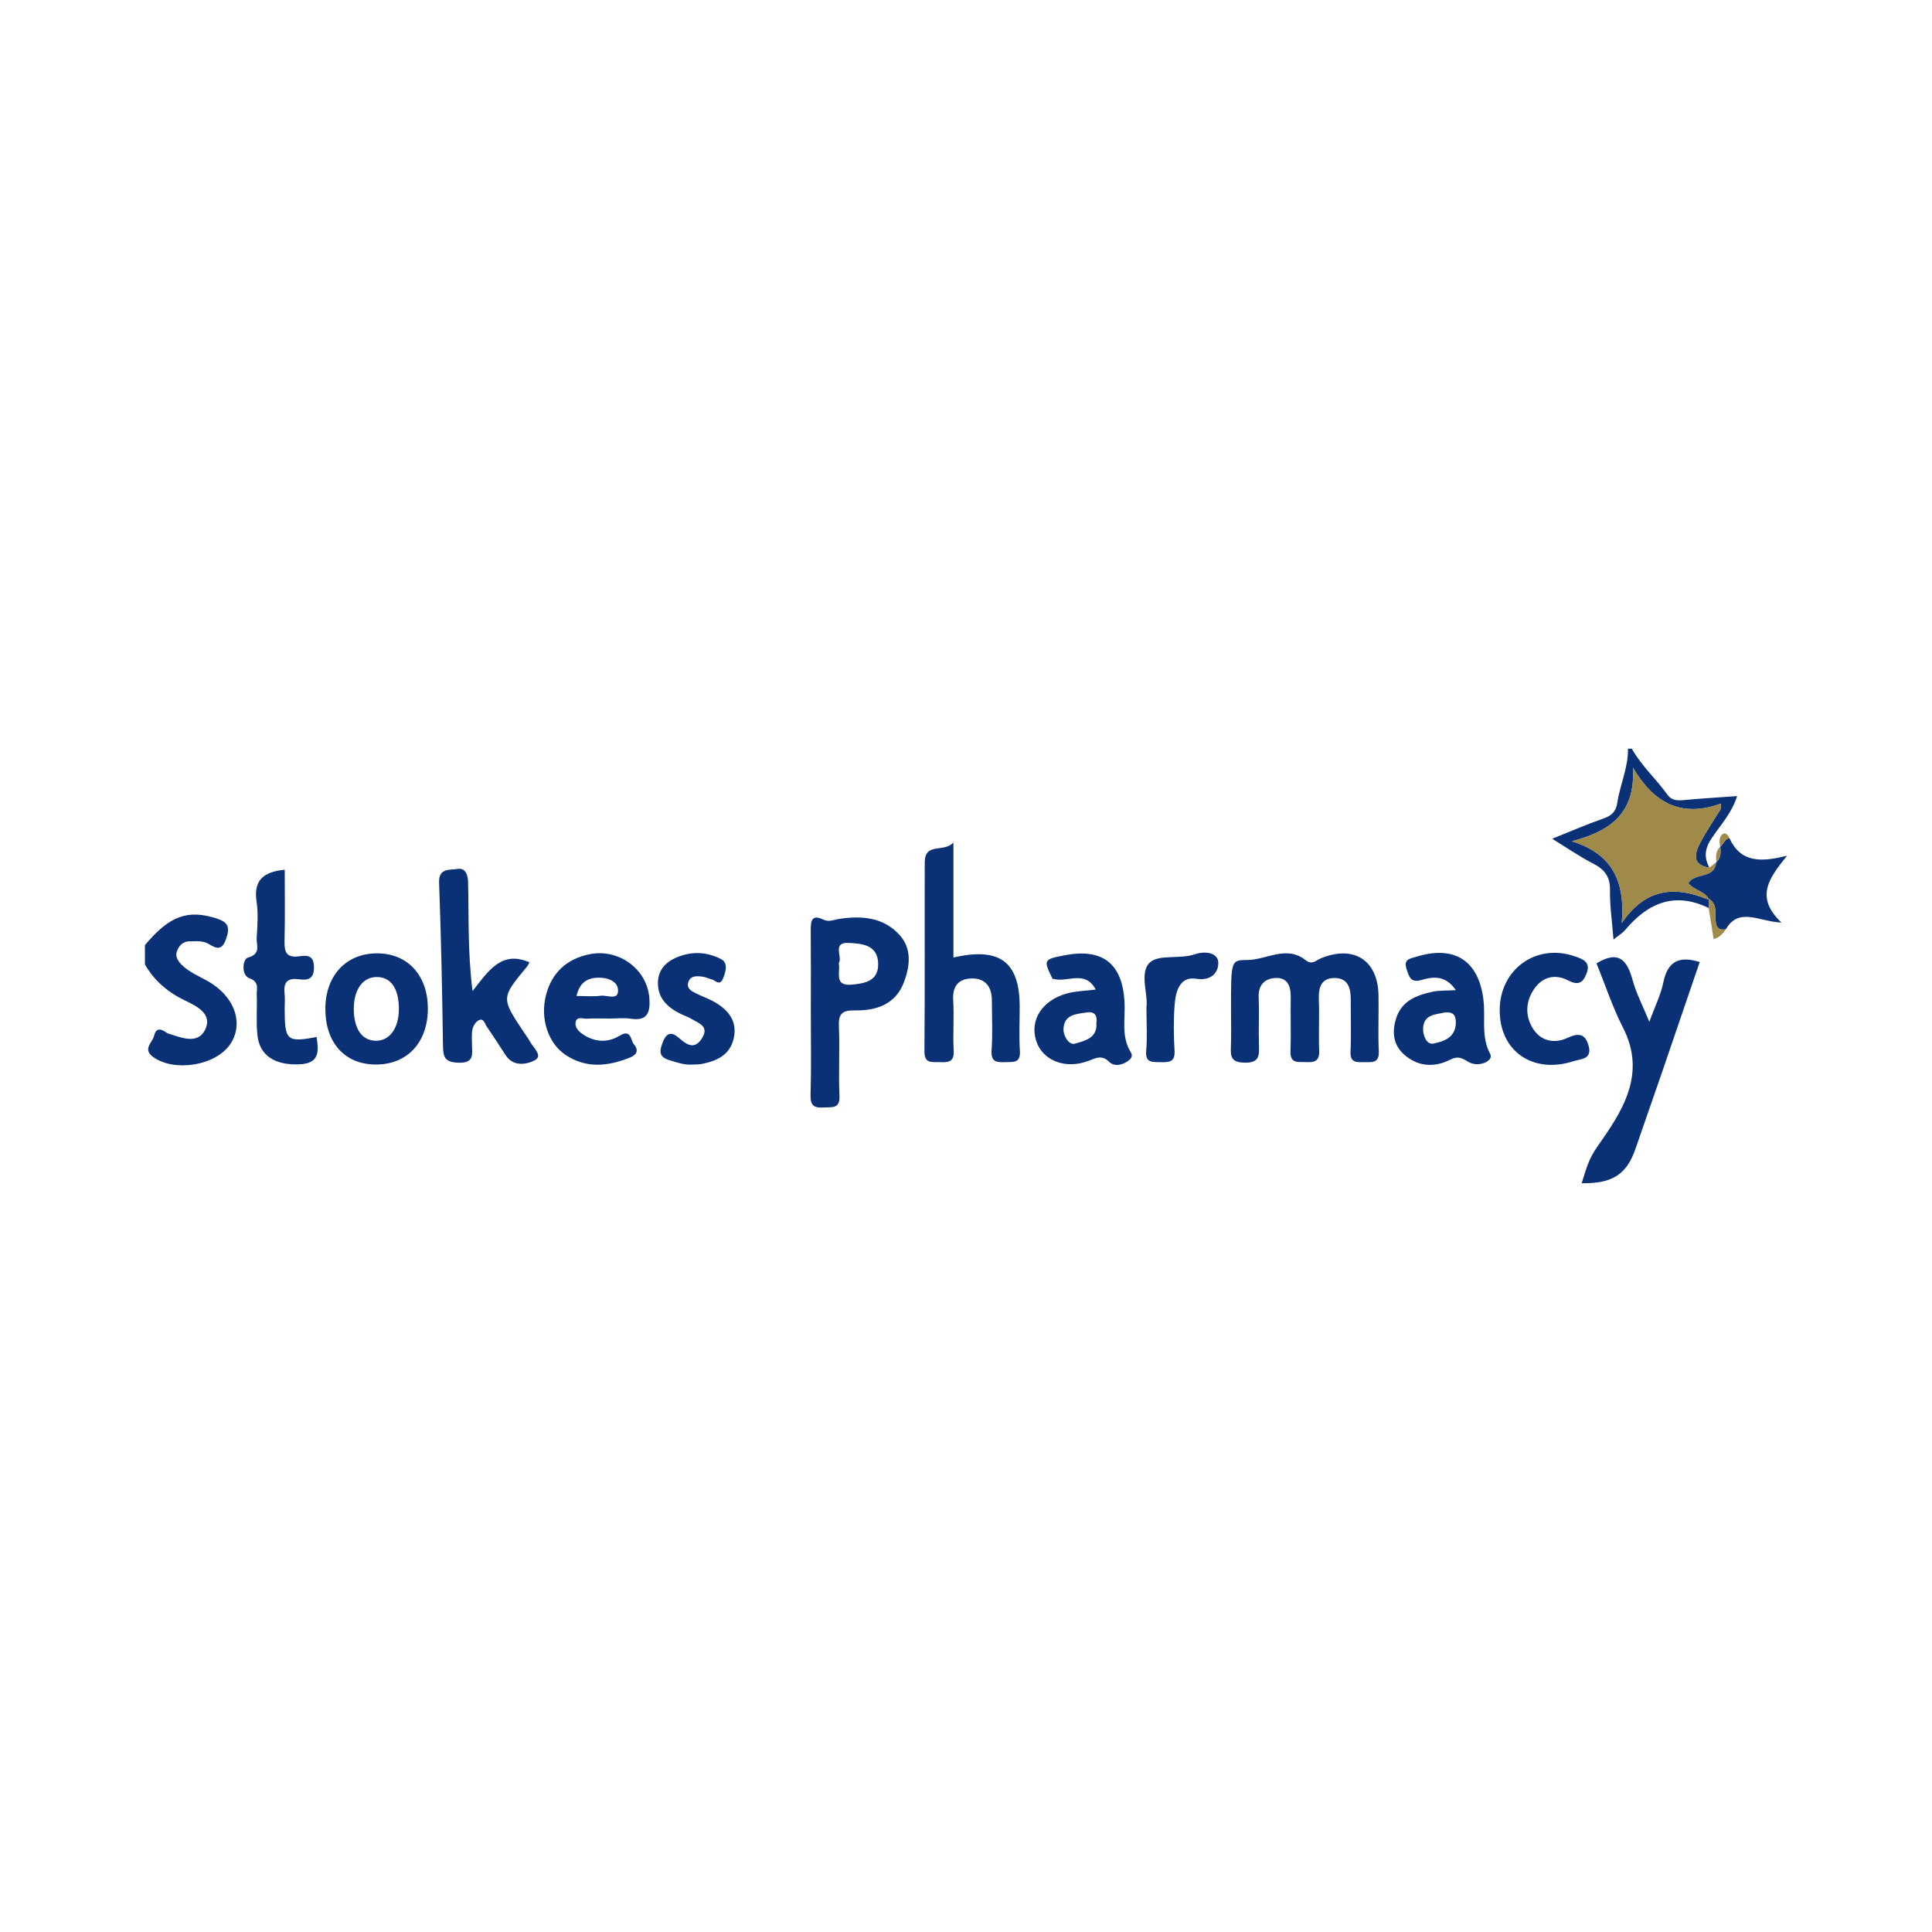 <?xml version="1.0" encoding="utf-8"?>
<!-- Generator: Adobe Illustrator 17.0.0, SVG Export Plug-In . SVG Version: 6.00 Build 0)  -->
<!DOCTYPE svg PUBLIC "-//W3C//DTD SVG 1.1//EN" "http://www.w3.org/Graphics/SVG/1.1/DTD/svg11.dtd">
<svg version="1.1" id="Layer_1" xmlns="http://www.w3.org/2000/svg" xmlns:xlink="http://www.w3.org/1999/xlink" x="0px" y="0px"
	 width="200px" height="200px" viewBox="0 0 200 200" enable-background="new 0 0 200 200" xml:space="preserve">

<g>
	<path fill="#0A3176" d="M15,97.843c2.546-3.053,4.46-3.735,7.475-2.745c1.107,0.363,1.35,0.86,0.953,2.033
		c-0.422,1.246-0.944,1.133-1.804,0.597c-0.595-0.371-1.279-0.281-1.94-0.287c-0.694-0.006-1.112,0.382-1.351,0.981
		c-0.233,0.583,0.08,1.05,0.455,1.429c0.757,0.765,1.748,1.177,2.675,1.691c2.831,1.569,3.834,4.423,2.352,6.576
		c-1.519,2.206-5.759,2.879-7.948,1.311c-1.167-0.836-0.062-1.519,0.098-2.235c0.201-0.897,0.784-0.652,1.326-0.261
		c0.052,0.038,0.121,0.055,0.184,0.075c1.326,0.426,2.983,1.118,3.746-0.386c0.837-1.652-0.846-2.459-2.069-3.049
		c-1.772-0.855-3.174-2.035-4.149-3.734C15,99.173,15,98.508,15,97.843z"/>
	<path fill="#0A3176" d="M176.881,93.997c-3.527-1.716-6.283-0.527-8.635,2.264c-0.278,0.329-0.673,0.559-1.218,1
		c-0.147-1.892-0.388-3.512-0.363-5.128c0.022-1.397-0.573-2.137-1.752-2.742c-1.403-0.72-2.71-1.629-4.235-2.564
		c1.885-0.753,3.575-1.492,5.311-2.095c0.857-0.298,1.294-0.72,1.434-1.639c0.286-1.876,1.14-3.643,1.103-5.587
		c0.133,0,0.266,0,0.399,0c0.988,1.768,2.513,3.119,3.678,4.748c0.462,0.647,1.058,0.631,1.749,0.567
		c1.771-0.165,3.547-0.271,5.472-0.411c-0.522,1.719-1.698,2.977-2.619,4.339c-0.732,1.083-0.828,1.997-0.248,3.077
		c-1.814-0.296-1.55-1.439-0.957-2.57c0.632-1.204,1.407-2.333,2.119-3.495c0.004-0.188,0.009-0.377,0.013-0.565
		c-4.14,1.487-6.955-0.101-9.099-3.737c0.312,4.677-2.306,6.593-6.321,7.626c4.287,1.326,5.534,4.265,5.174,8.458
		c2.442-3.58,5.438-3.848,8.837-2.47c0.056,0.023,0.131-0.003,0.198-0.006l-0.029-0.025
		C176.889,93.36,176.885,93.679,176.881,93.997z"/>
	<path fill="#0A3176" d="M98.698,99.123c4.83-1.116,6.859,0.481,6.86,5.091c0,1.528-0.075,3.061,0.022,4.582
		c0.083,1.291-0.706,1.131-1.515,1.156c-0.887,0.028-1.504-0.003-1.417-1.228c0.122-1.719,0.031-3.452,0.029-5.179
		c-0.002-1.449-0.723-2.317-2.174-2.252c-1.343,0.06-1.919,0.865-1.828,2.281c0.11,1.72-0.05,3.457,0.052,5.178
		c0.074,1.249-0.628,1.229-1.482,1.2c-0.782-0.027-1.561,0.187-1.549-1.132c0.057-6.51,0.015-13.02,0.033-19.531
		c0.006-2.138,1.942-0.977,2.969-2.071C98.698,91.459,98.698,95.231,98.698,99.123z"/>
	<path fill="#0A3176" d="M127.434,104.517c0-0.066,0-0.133,0-0.199c0-4.912,0-4.927,1.672-4.938
		c2.024-0.013,4.068-1.566,6.065,0.023c0.664,0.528,1.074,0.002,1.59-0.208c3.403-1.385,5.881,0.211,5.943,3.846
		c0.033,1.926-0.06,3.857,0.029,5.78c0.061,1.314-0.759,1.116-1.547,1.131c-0.768,0.015-1.434,0.068-1.38-1.086
		c0.085-1.79,0.012-3.587,0.024-5.381c0.008-1.177-0.27-2.23-1.657-2.242c-1.371-0.012-1.693,0.943-1.647,2.185
		c0.067,1.792-0.032,3.589,0.034,5.381c0.04,1.083-0.543,1.182-1.369,1.139c-0.775-0.039-1.644,0.202-1.6-1.11
		c0.063-1.858-0.012-3.721,0.023-5.581c0.021-1.15-0.309-2.083-1.593-2.014c-1.094,0.059-1.777,0.719-1.725,1.992
		c0.068,1.658-0.021,3.323,0.029,4.982c0.033,1.092,0.036,1.822-1.5,1.79c-1.419-0.03-1.443-0.674-1.402-1.701
		C127.472,107.044,127.434,105.78,127.434,104.517z"/>
	<path fill="#9F8A4A" d="M176.921,93.067c-0.066,0.003-0.142,0.029-0.198,0.006c-3.398-1.378-6.395-1.11-8.837,2.47
		c0.361-4.193-0.887-7.133-5.174-8.458c4.015-1.033,6.633-2.949,6.321-7.626c2.145,3.636,4.959,5.224,9.099,3.737
		c-0.004,0.188-0.009,0.377-0.013,0.565c-0.712,1.162-1.487,2.291-2.119,3.495c-0.593,1.13-0.857,2.273,0.957,2.57
		c0.235-0.191,0.47-0.381,0.704-0.571c-0.147,1.781-2.171,1.032-2.876,2.166C175.352,92.142,176.443,92.227,176.921,93.067z"/>
	<path fill="#0A3176" d="M165.27,99.724c2.373-1.439,3.199-0.237,3.753,1.786c0.363,1.324,1.019,2.568,1.715,4.266
		c0.581-1.59,1.189-2.795,1.449-4.072c0.436-2.141,1.582-2.802,3.766-2.113c-1.3,3.804-2.596,7.614-3.904,11.42
		c-0.902,2.625-1.829,5.242-2.728,7.868c-0.914,2.672-2.355,3.651-5.587,3.613c0.419-1.335,0.689-2.461,1.587-3.739
		c2.552-3.632,5.194-7.484,2.684-12.387C166.927,104.259,166.185,101.977,165.27,99.724z"/>
	<path fill="#0A3176" d="M48.919,102.593c1.704-2.18,3.025-4.207,5.893-2.974c-0.094,0.162-0.163,0.334-0.276,0.469
		c-2.668,3.215-2.668,3.214-0.324,6.742c0.22,0.331,0.467,0.648,0.653,0.997c0.338,0.632,1.38,1.469,0.489,1.936
		c-0.811,0.425-2.201,0.71-3.011-0.529c-0.653-0.997-1.291-2.005-1.971-2.983c-0.198-0.284-0.301-0.887-0.811-0.637
		c-0.301,0.148-0.569,0.569-0.647,0.914c-0.115,0.506-0.053,1.054-0.054,1.584c-0.002,0.964,0.306,1.949-1.393,1.899
		c-1.392-0.041-1.593-0.54-1.61-1.734c-0.08-5.633-0.193-11.266-0.403-16.895c-0.059-1.564,1.12-1.292,1.855-1.425
		c0.76-0.137,1.12,0.412,1.144,1.332C48.549,94.901,48.401,98.527,48.919,102.593z"/>
	<path fill="#0A3176" d="M83.937,104.831c0-2.848,0.015-5.695-0.009-8.543c-0.008-0.941,0.09-1.673,1.291-1.094
		c0.595,0.287,1.082,0.019,1.653-0.068c2.28-0.344,4.551-0.202,6.232,1.642c1.309,1.436,1.103,3.206,0.489,4.868
		c-0.864,2.34-2.869,2.997-5.104,2.96c-1.295-0.021-1.706,0.344-1.647,1.656c0.107,2.379-0.053,4.771,0.061,7.149
		c0.068,1.41-0.751,1.19-1.615,1.246c-0.978,0.063-1.41-0.159-1.379-1.275C83.99,110.528,83.937,107.679,83.937,104.831z
		 M86.832,99.693c0.189,0.991-0.543,2.415,1.372,2.234c1.41-0.133,2.746-0.404,2.704-2.182c-0.045-1.929-1.652-2.058-3.009-2.135
		C86.056,97.507,87.266,99.079,86.832,99.693z"/>
	<path fill="#0A3176" d="M63.11,105.44c-0.795,0-1.591-0.032-2.383,0.013c-0.406,0.023-1.036-0.285-1.143,0.39
		c-0.074,0.463,0.27,0.887,0.658,1.161c1.256,0.886,2.613,0.989,3.919,0.205c1.2-0.72,1.092,0.469,1.468,0.907
		c0.521,0.608,0.281,1.081-0.405,1.357c-2.248,0.906-4.496,1.165-6.64-0.241c-1.82-1.194-2.696-3.746-2.064-6.215
		c0.592-2.317,2.143-3.754,4.505-4.234c3.065-0.623,6.002,1.585,6.201,4.593c0.094,1.418-0.197,2.35-1.933,2.08
		C64.581,105.348,63.839,105.44,63.11,105.44z M59.686,103.103c0.937,0,1.734,0.082,2.505-0.026c0.626-0.088,1.751,0.494,1.789-0.47
		c0.042-1.07-1.122-1.414-2.055-1.398C60.919,101.227,60,101.623,59.686,103.103z"/>
	<path fill="#0A3176" d="M150.712,102.501c-1.057-1.543-2.317-1.418-3.521-1.065c-1.119,0.329-1.286-0.221-1.578-1.091
		c-0.357-1.065,0.362-1.103,0.957-1.289c4.043-1.267,6.574,0.427,7.013,4.602c0.19,1.813-0.269,3.675,0.683,5.452
		c0.39,0.727-1.211,1.442-2.261,0.815c-0.662-0.395-1.067-0.641-1.89-0.223c-1.657,0.842-3.384,0.722-4.809-0.579
		c-1.081-0.987-1.215-2.289-0.791-3.665c0.573-1.86,2.119-2.429,3.773-2.793C148.987,102.512,149.731,102.56,150.712,102.501z
		 M149.598,104.804c-0.968,0.228-2.212,0.177-2.278,1.652c-0.033,0.739,0.376,1.707,1.045,1.576
		c1.081-0.213,2.344-0.609,2.343-2.208C150.708,105.019,150.367,104.75,149.598,104.804z"/>
	<path fill="#0A3176" d="M108.982,101.369c-0.991-2.004-0.966-2.056,1.208-2.477c3.941-0.763,5.986,0.844,6.218,4.783
		c0.104,1.76-0.376,3.601,0.653,5.258c0.271,0.436-0.038,0.742-0.391,0.969c-0.615,0.396-1.355,0.503-1.856,0.014
		c-0.745-0.727-1.329-0.41-2.103-0.109c-2.41,0.937-4.8-0.017-5.451-2.076c-0.674-2.133,0.612-4.176,3.185-4.888
		c0.929-0.257,1.926-0.27,2.98-0.406c-1.094-2.1-2.996-0.659-4.414-1.118L108.982,101.369z M113.498,105.906
		c0.123-0.833-0.229-1.213-0.979-1.099c-1.084,0.165-2.368,0.187-2.427,1.718c-0.029,0.736,0.588,1.676,1.15,1.522
		C112.261,107.767,113.632,107.457,113.498,105.906z"/>
	<path fill="#0A3176" d="M33.681,104.446c-0.001-3.476,2.175-5.787,5.418-5.756c3.146,0.03,5.215,2.329,5.192,5.767
		c-0.023,3.507-2.175,5.776-5.443,5.742C35.681,110.166,33.682,107.941,33.681,104.446z M41.293,104.418
		c-0.008-2.115-0.843-3.291-2.325-3.276c-1.426,0.015-2.349,1.318-2.343,3.309c0.006,2.084,0.866,3.297,2.33,3.288
		C40.362,107.731,41.301,106.397,41.293,104.418z"/>
	<path fill="#0A3176" d="M32.775,107.35c0.212,1.454,0.35,2.741-1.797,2.828c-2.478,0.101-4.107-0.865-4.334-3.04
		c-0.144-1.378-0.009-2.783-0.067-4.174c-0.026-0.627,0.315-1.306-0.783-1.711c-0.834-0.308-0.688-1.973-0.128-2.125
		c1.399-0.381,0.857-1.307,0.903-2.028c0.081-1.255,0.174-2.541-0.01-3.774c-0.333-2.226,0.741-3.091,2.917-3.288
		c0,2.448,0.041,4.889-0.019,7.327c-0.027,1.101,0.117,1.812,1.477,1.636c0.768-0.099,1.55-0.207,1.569,1.102
		c0.019,1.352-0.718,1.378-1.632,1.266c-1.183-0.146-1.531,0.396-1.411,1.48c0.058,0.524,0.009,1.06,0.01,1.59
		C29.476,107.732,29.7,107.93,32.775,107.35z"/>
	<path fill="#0A3176" d="M155.248,104.569c0.012-4.251,3.809-6.965,7.796-5.562c0.829,0.292,1.672,0.579,1.185,1.797
		c-0.406,1.017-0.893,1.207-1.931,0.675c-1.326-0.68-2.626-0.363-3.496,0.915c-0.905,1.33-0.927,2.829-0.078,4.137
		c0.817,1.259,2.194,1.531,3.531,0.914c1.153-0.532,1.859-0.468,2.206,0.848c0.363,1.376-0.834,1.323-1.532,1.55
		C158.692,111.225,155.236,108.827,155.248,104.569z"/>
	<path fill="#0A3176" d="M71.644,110.205c-0.815,0.05-1.564-0.22-2.326-0.449c-1.139-0.343-1.079-0.93-0.68-1.929
		c0.532-1.334,1.277-0.709,1.781-0.265c0.852,0.749,1.564,0.985,2.24-0.066c0.808-1.256-0.336-1.569-1.088-2.025
		c-0.336-0.204-0.724-0.321-1.079-0.496c-1.388-0.682-2.438-1.646-2.381-3.326c0.042-1.257,0.823-2.067,1.931-2.538
		c1.551-0.66,3.147-0.584,4.602,0.176c0.703,0.368,0.531,1.158,0.242,1.916c-0.368,0.964-0.799,0.278-1.213,0.181
		c-0.318-0.075-0.621-0.237-0.941-0.278c-0.597-0.077-1.273-0.135-1.488,0.603c-0.192,0.66,0.396,0.913,0.862,1.15
		c0.588,0.299,1.223,0.509,1.796,0.832c1.461,0.824,2.448,1.971,2.058,3.776c-0.377,1.746-1.752,2.368-3.327,2.674
		C72.311,110.202,71.974,110.185,71.644,110.205z"/>
	<path fill="#0A3176" d="M176.921,93.067c-0.478-0.84-1.57-0.925-2.134-1.646c0.705-1.134,2.729-0.385,2.876-2.166
		c0,0,0.014,0.005,0.014,0.004c0.47-0.451,0.47-1.018,0.401-1.602c0,0-0.006,0.003-0.006,0.002c0.359-0.257,0.43-0.823,0.962-0.892
		c1.133,2.512,3.216,2.521,5.965,1.811c-1.822,2.276-3.396,4.262-0.587,6.924c-2.299-0.09-4.395-1.644-5.75,0.696
		c-0.909,0.163-1.045-0.363-1.073-1.105c-0.029-0.735,0.125-1.571-0.698-2.051L176.921,93.067z"/>
	<path fill="#0A3176" d="M118.681,104.275c0.184-1.39-0.763-3.62,0.362-4.647c0.948-0.866,3.114-0.3,4.711-0.86
		c0.841-0.295,2.296-0.237,2.361,0.845c0.057,0.951-0.633,1.967-2.278,1.708c-1.717-0.27-2.128,1.314-2.235,2.663
		c-0.126,1.581-0.109,3.185-0.012,4.77c0.076,1.231-0.605,1.218-1.471,1.199c-0.831-0.018-1.583,0.097-1.466-1.196
		C118.778,107.376,118.681,105.975,118.681,104.275z"/>
	<path fill="#9F8A4A" d="M176.892,93.042c0.823,0.48,0.669,1.317,0.698,2.051c0.029,0.742,0.165,1.268,1.073,1.105
		c-0.309,0.414-0.606,0.845-1.272,1.009c-0.172-1.084-0.341-2.147-0.51-3.21C176.885,93.679,176.889,93.36,176.892,93.042z"/>
	<path fill="#9F8A4A" d="M179.035,86.766c-0.531,0.069-0.603,0.636-0.962,0.892c-0.074-0.482-0.168-1.027,0.283-1.327
		C178.639,86.143,178.902,86.464,179.035,86.766z"/>
	<path fill="#9F8A4A" d="M178.079,87.657c0.069,0.585,0.068,1.152-0.401,1.602C177.629,88.68,177.588,88.102,178.079,87.657z"/>
	<polygon fill="#0A3176" points="109.012,101.319 109.069,101.407 108.983,101.367 	"/>
</g>
</svg>
